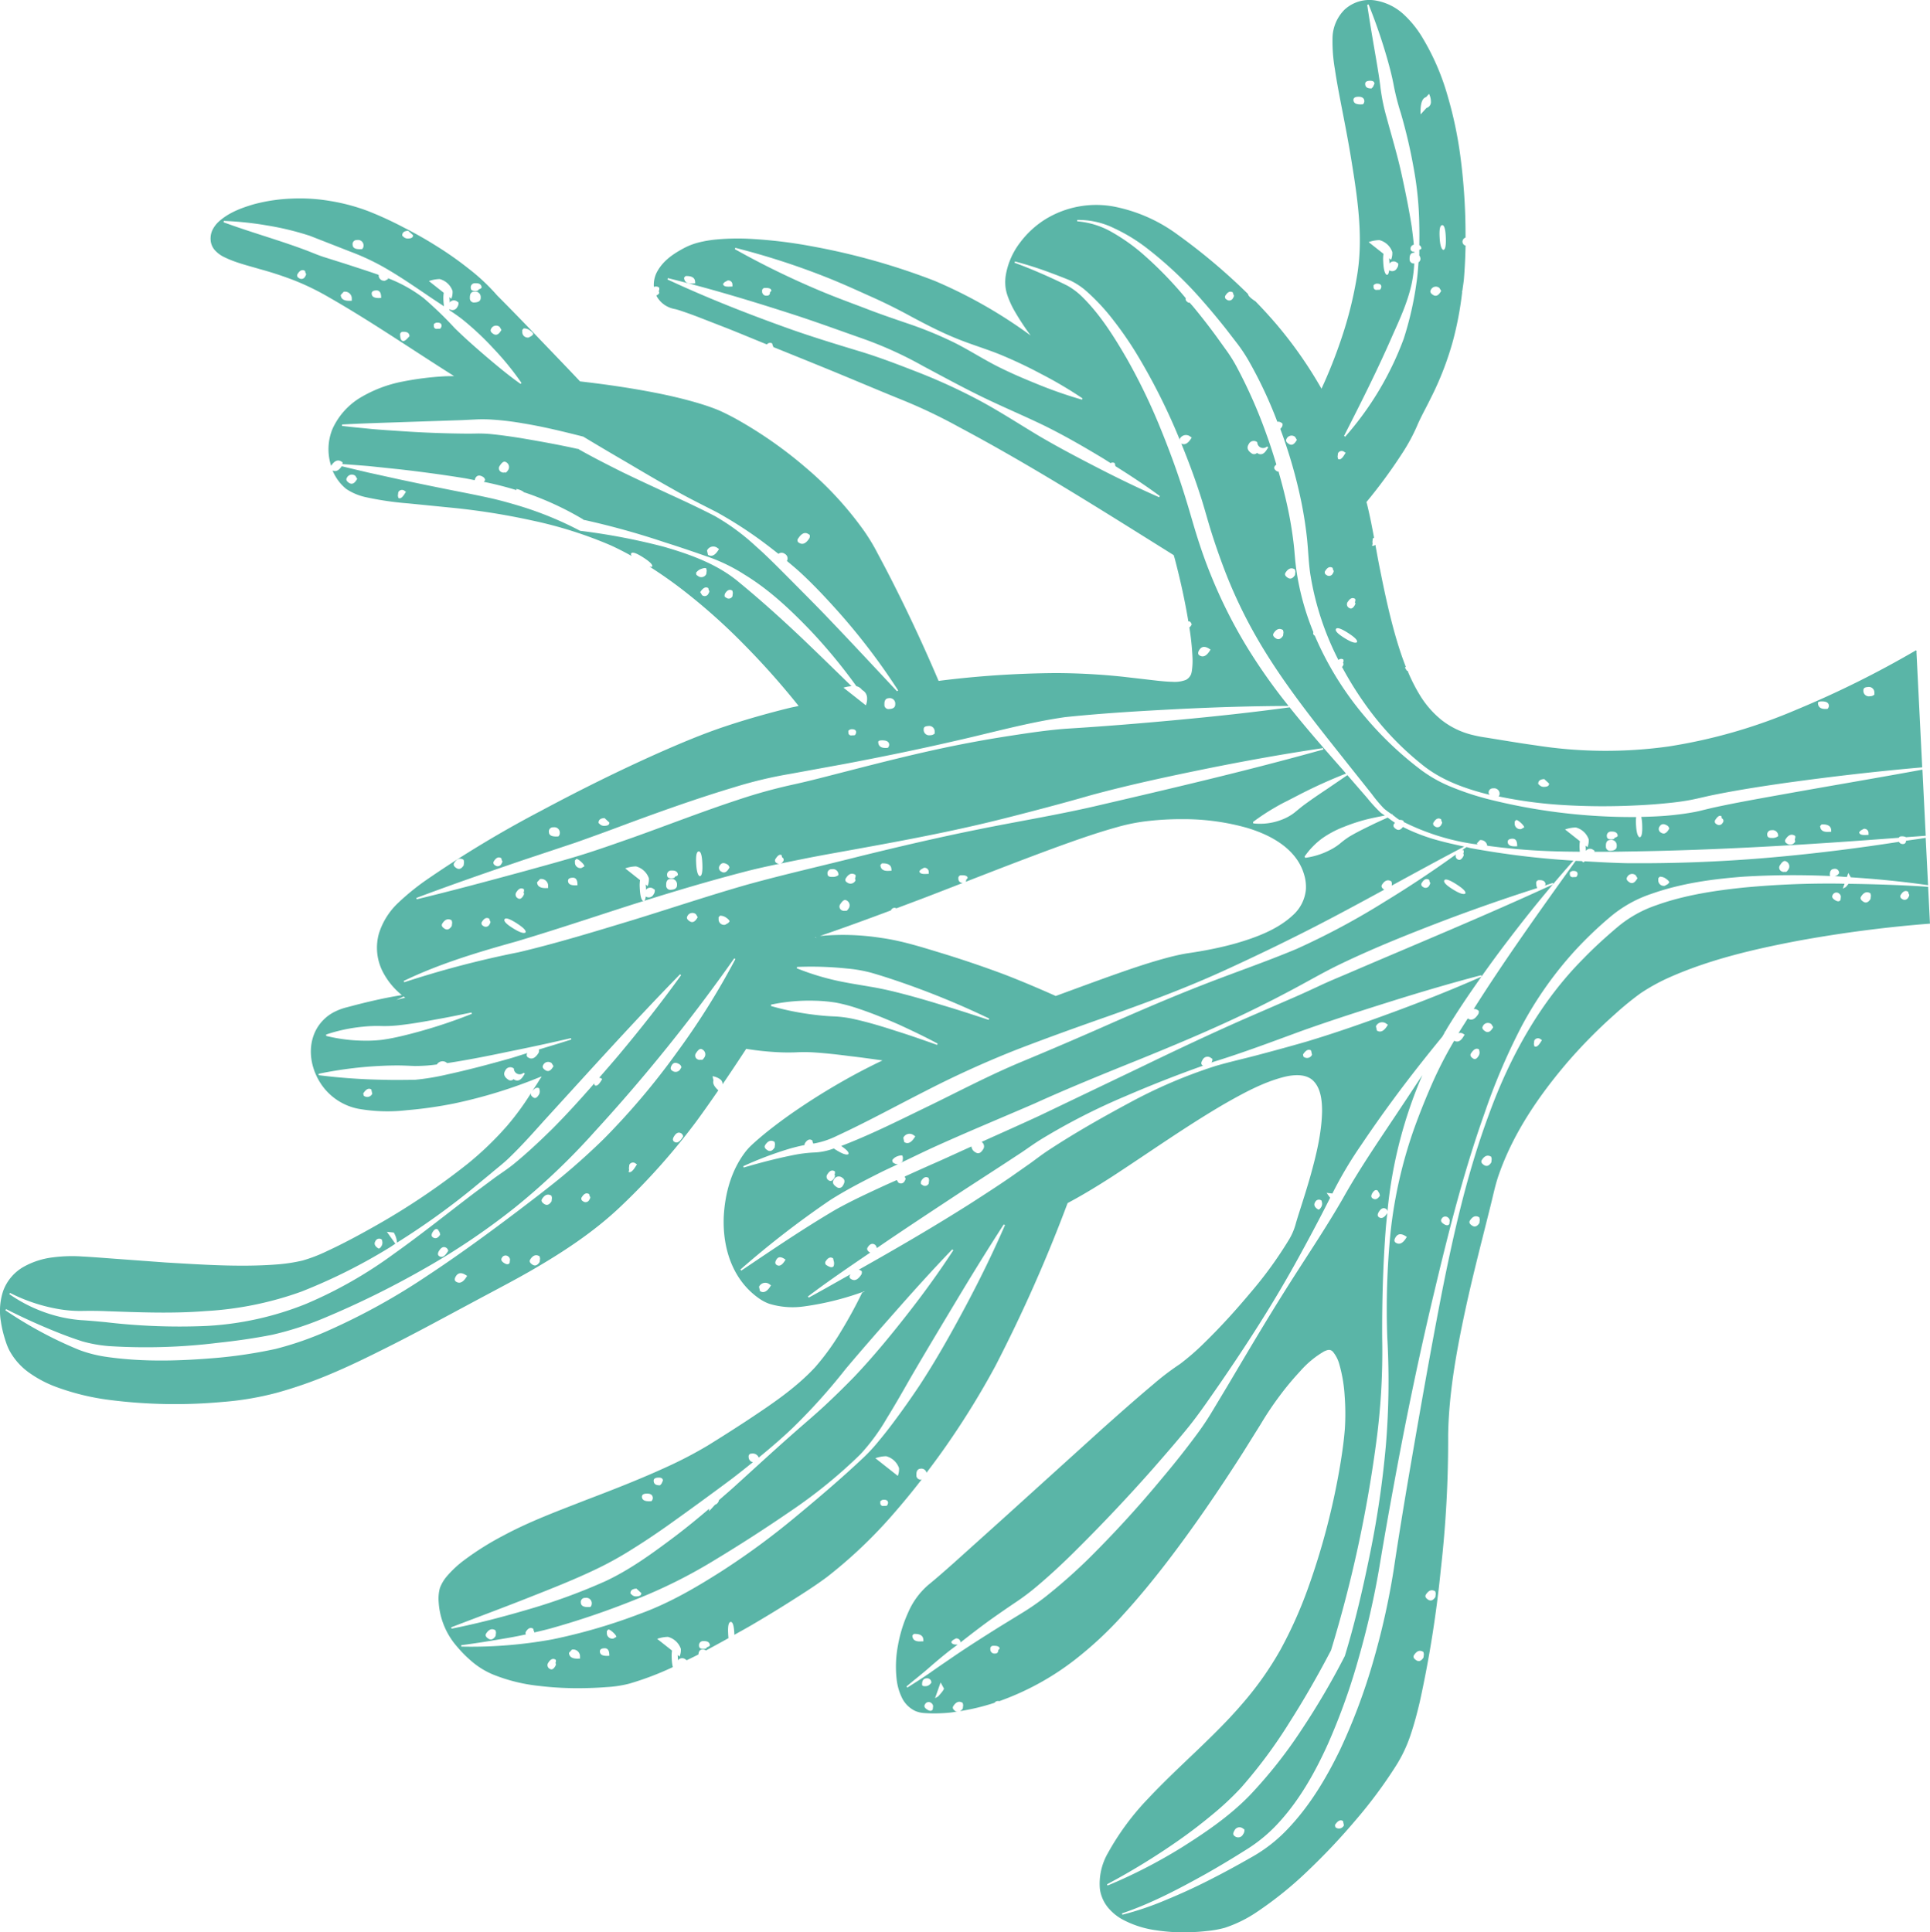 <svg xmlns="http://www.w3.org/2000/svg" width="507" height="507.696" viewBox="0 0 507 507.696"><path id="Path_487" data-name="Path 487" d="M485.812 570.5c-.024.12-.061.233-.088.35-.04.064-.072.134-.115.2zm-297.23 196.52c.051.016.1.029.152.043l.136.075zm315.71-197.468l.037-.182c.053-.094.1-.193.158-.289zM189.9 678.365a.719.719 0 00-.85-.778 1.077 1.077 0 00-1.168 1.27.718.718 0 00.847.778l.422.388c.54-.021.791-.577.748-1.657m-8.552-17.555c-.035-.813-.6-1.195-1.679-1.152-.273.013-.4.283-.372.831a1.644 1.644 0 00.457 1.2l.422.39a1.08 1.08 0 001.171-1.27m-1.069 3.708l-4.136-1.457.441.794c1.125 1.034 1.829 1.553 2.1 1.542zm-5.782-4.12c-.46-.294-.9-.1-1.342.588s-.436 1.174.027 1.468l.9.1a1.181 1.181 0 00.783-.468 1.077 1.077 0 00-.372-1.684m16.6-.4l.406-.019c1.08-.045 1.593-.879 1.526-2.5l-.425-.388c-1.085.043-1.6.738-1.542 2.1zm113.955 104.406a1.658 1.658 0 001.248.315l.561-.123a1.076 1.076 0 00-.369-1.684c-.687-.438-1.323-.2-1.906.711-.15.23.005.487.465.781m-4.43-83.3c-6.688-4.331-13.454-8.493-20.258-12.575s-13.591-8.169-20.437-12.142c-3.443-1.957-6.878-3.922-10.238-6a53.208 53.208 0 01-9.479-6.961 131.139 131.139 0 01-14.959-18.386q-6.725-9.788-12.834-19.91a133.234 133.234 0 01-10.439-20.977 212.667 212.667 0 01-7.571-22.308c-.361-1.355-.679-2.724-1-4.09a.36.36 0 00.412-.115l.564-.126c.438-.684.2-1.321-.714-1.9a.7.7 0 00-.767-.043 107.084 107.084 0 01-1.013-5.237c-.674-3.9-1.313-7.808-1.82-11.743l-.366.013a118.991 118.991 0 001.89 23.891 147.846 147.846 0 006.737 23.067c2.753 7.624 6.868 14.655 11.153 21.383a196.556 196.556 0 0014.168 19.306c5.082 6.148 10.233 12.2 15.719 18.017a44.677 44.677 0 004.451 4.085c1.537 1.291 3.12 2.515 4.718 3.718q4.8 3.589 9.784 6.913c6.675 4.368 13.623 8.271 20.643 12.019s14.168 7.255 21.485 10.426zm-60.9-30.9a9 9 0 00-.524-2.826l-4.646 5.889a4.6 4.6 0 002.053.321 4.875 4.875 0 003.117-3.384m-11.439-.746a1.191 1.191 0 00-.441-.8l-.406.019a.714.714 0 00-.781.845l.035.813a1.177 1.177 0 00.829.374c.54-.024.8-.441.765-1.254m-34.086-72.238l-.425-.388-.406.016a1.439 1.439 0 00-1.559 1.692l.441.8q.409-.02 1.187-.864c.521-.569.773-.986.762-1.254m-5.285-9.546l-.847-.778c-1.083.043-1.6.88-1.526 2.5l.016.406.406-.019a1.8 1.8 0 001.951-2.114m.353 8.53c-.035-.813-.318-1.208-.863-1.184-.815.032-1.192.722-1.136 2.082l.016.4.406-.016c1.088-.045 1.609-.473 1.577-1.286m-3.021-12.789c.441-.684.2-1.323-.711-1.9a1.083 1.083 0 00-1.689.369c-.294.46-.094.9.591 1.342.457.291.759.326.906.1a1.171 1.171 0 00.9.1m6.258-15.793l.906.1.561-.123c.583-.911.3-1.738-.837-2.467-.46-.294-.9-.1-1.342.588s-.2 1.321.711 1.906m10 23.557a1.078 1.078 0 00-1.27-1.168c-.813.035-1.192.724-1.136 2.082l.016.406a1.214 1.214 0 00.831.372 1.437 1.437 0 001.559-1.692m.4 13.521c.035.813.318 1.208.866 1.184l1.168-1.27c-.045-1.085-.473-1.607-1.286-1.572l-.39.422a1.64 1.64 0 00-.358 1.235m-8.485-48.658c1.366 6.916 3.16 13.727 5.154 20.49a155.546 155.546 0 007.327 19.945c3.093 6.584 7.325 12.332 11.551 17.983 2.39 3.165 4.9 6.229 7.464 9.241-.222 0-.4-.019-.639-.011l1.695 1.558a1.556 1.556 0 001.214 1.032c1.283 1.468 2.545 2.954 3.857 4.389 4.734 5.218 9.5 10.383 14.136 15.67 2.323 2.628 4.6 5.341 7.017 7.929s4.887 5.1 7.418 7.565c5.114 4.857 10.554 9.335 16.087 13.679s11.23 8.487 17.143 12.342l.227-.289c-5.087-4.879-10.292-9.6-15.55-14.235s-10.516-9.265-15.874-13.77a157.249 157.249 0 01-15.59-14.024c-2.684-2.828-5.223-5.788-7.691-8.808a1.661 1.661 0 001.043-1.866.716.716 0 00-.847-.778 1.356 1.356 0 00-1.4 1.12c-1.542-1.925-3.09-3.844-4.577-5.814q-6.283-8.432-12.35-16.961c-2-2.852-3.946-5.742-5.774-8.68a90.384 90.384 0 01-5.036-8.958c-3.021-6.178-5.555-12.7-8.124-19.2s-5-13.085-7.533-19.651zm33.5 52.5a1.184 1.184 0 00.829.372c.815-.035 1.2-.6 1.155-1.676q-.052-1.219-.863-1.184c-.815.032-1.195.722-1.139 2.082zm4.168 2.267l.425.39.829.372q.814-.032.765-1.251t-.863-1.187c-.815.035-1.2.591-1.155 1.676m-40.94 11.415a1.078 1.078 0 00-1.27-1.168c-.548.024-.8.441-.765 1.254.024.54.168.807.441.794a1.169 1.169 0 00.441.8c.813-.035 1.2-.6 1.152-1.676m93.148 17.515l.342.219.219-.342a1.8 1.8 0 00-.615-2.81l-1.125.249c-.583.909-.192 1.807 1.179 2.684m5.392 16.676a2.269 2.269 0 001.465-.027l.564-.123c.438-.684.2-1.323-.714-1.906a.721.721 0 00-1.125.249c-.585.914-.652 1.513-.19 1.807m-1.2-24.273c5.515 8.183 11.083 16.382 16.029 24.794 2.35 4.208 4.414 8.691 6.469 13.144.438.97.866 1.949 1.3 2.919l-.631.374a1.079 1.079 0 00.372 1.687c.454.289.756.326.9.1l.294-.064c1.27 2.815 2.55 5.627 3.785 8.463 1.345 3.021 2.74 6.031 4.1 9.049a1.956 1.956 0 00-1.559 1.1c-.438.684-.2 1.318.714 1.9a1.392 1.392 0 002.05-.334c2.294 5.09 4.55 10.182 6.908 15.264L342 717.258c4.3 8.894 8.525 17.817 12.511 26.855l5.911 13.6c.989 2.256 2.048 4.539 3.082 6.75s1.965 4.488 2.927 6.745c7.766 18.066 15.277 36.318 23.562 54.274l.342-.131c-.227-.735-.487-1.457-.716-2.189l.294.27c.813-.032 1.2-.6 1.152-1.674a.718.718 0 00-.847-.781 2.7 2.7 0 00-1.224.275q-3.861-12.078-8.332-23.928c-3.518-9.236-7.17-18.427-11.449-27.377-2.13-4.491-4.665-8.8-6.953-13.125a317.367 317.367 0 01-6.667-13.206c-4.234-8.915-8.041-18.023-11.754-27.173-3.686-9.148-7.41-18.336-11.484-27.31-3.911-9.03-7.678-18.175-11.786-27.165-1.243-2.671-2.537-5.323-3.807-7.985.139.182.192.382.438.543l.906.1.561-.123c.144-.227.1-.663-.136-1.3a2.708 2.708 0 00-1.043-1.39l-.561.123-.219.342a1.634 1.634 0 00-.265 1.037c-.759-1.583-1.473-3.181-2.264-4.753-2.237-4.43-4.491-8.843-7.207-13.109a245.007 245.007 0 00-18.207-23.524zm22.361 26.7c.912.583 1.591.535 2.029-.15a1.437 1.437 0 00-.492-2.246c-.687-.438-1.323-.2-1.906.711a1.076 1.076 0 00.369 1.684m1.919-2.331c.454.291.756.326.906.1a1.17 1.17 0 00.9.1c.438-.684.2-1.32-.714-1.9a1.08 1.08 0 00-1.687.369c-.294.46-.1.9.591 1.342m10.679 21.117l.342.219.219-.342a1.793 1.793 0 00-.617-2.807l-1.123.246c-.585.909-.192 1.807 1.179 2.684m64.1 144.68c.454.291 1.267-.47 2.441-2.3s1.526-2.887 1.072-3.179-1.2.364-2.224 1.957c-1.174 1.831-1.607 3-1.289 3.521m2.149-9.442c.454.291.756.326.906.1l.561-.123c.438-.684.2-1.321-.714-1.9a.721.721 0 00-1.125.246 1.077 1.077 0 00.372 1.684m-77.567-133.428a1.172 1.172 0 00-.9-.1l-.217.342a1.081 1.081 0 00.369 1.687l.9.1.559-.123c.438-.684.2-1.323-.708-1.906m-20.681-38.046c-.684-.438-1.171-.433-1.468.027-.438.687-.091 1.393 1.056 2.125l.342.219.222-.342c.585-.917.535-1.591-.152-2.029m29.4-.5l.906.1.561-.123c.583-.909.3-1.738-.837-2.465-.46-.3-.906-.1-1.345.588s-.2 1.318.714 1.9m26.953 42.68l.334.15c1.8-3.342 3.424-6.766 5.015-10.22 1.526-3.483 2.978-7 4.192-10.669a42.143 42.143 0 001.542-5.742 40.1 40.1 0 00.519-5.7 48.39 48.39 0 00-1.027-11.444l-.366-.011a72.3 72.3 0 00-2.267 11.182 59.843 59.843 0 00-.47 5.59 30.061 30.061 0 01-.762 5.344c-.813 3.612-1.9 7.218-3.072 10.792-1.117 3.6-2.379 7.159-3.638 10.725m-1.171-61.73c.291-.455-.021-.978-.933-1.561a1.08 1.08 0 00-1.687.369 1.159 1.159 0 00-.1.906c-.147.23.005.484.465.781a1.444 1.444 0 002.251-.495m-4.1-7.932c-.684-.438-1.176-.428-1.468.027a1.437 1.437 0 00.495 2.248l.342.219a1.172 1.172 0 00.781-.465c.585-.912.537-1.591-.15-2.029m2.965 1.065a195.863 195.863 0 0024.856 15.609l.187-.315a451.191 451.191 0 01-45.357-36.494 178.489 178.489 0 01-20.062-21.041 183.406 183.406 0 01-16.275-24.159 237.747 237.747 0 01-12.8-26.026A82.7 82.7 0 01271.637 489c-.922-4.657-1.612-9.447-2.117-14.232a154.252 154.252 0 01-.869-28.788 36.607 36.607 0 011.232-6.9 98.807 98.807 0 012.467-6.793c1.8-4.488 3.807-8.923 6.017-13.259l-.313-.193a108.8 108.8 0 00-7.4 12.7 105.27 105.27 0 00-3.034 6.744 34.21 34.21 0 00-1.836 7.354c-1.4 9.878-1.024 19.75-.155 29.547a125.249 125.249 0 002.275 14.646 85.783 85.783 0 004.943 14.088 170.956 170.956 0 0014.264 25.735c5.389 8.177 11.158 16.058 17.05 23.848 2.965 3.884 5.911 7.776 9.027 11.572q4.7 5.662 9.856 10.936a189.68 189.68 0 0022.431 19m-21.674-.486c-.687-.438-1.176-.428-1.468.027q-.662 1.027 1.056 2.122l.342.219a1.172 1.172 0 00.781-.465c.441-.684.2-1.32-.711-1.9m-7.56-11.786l-.906-.1a1.171 1.171 0 01-.9-.1c-.3.46.128 1.048 1.275 1.78l.684.438.219-.342a1.075 1.075 0 00-.369-1.684m-8.929-22.9c-.46-.294-.9-.1-1.342.588s-.2 1.321.711 1.906l.906.1.561-.126c.583-.909.3-1.735-.837-2.465m.535 10.479a.72.72 0 00-1.125.246 1.079 1.079 0 00.372 1.687c.454.289.757.326.9.094l.564-.123c.438-.684.2-1.321-.714-1.9m-16.023-21.057c-.462-.294-.906-.1-1.345.588s-.433 1.171.027 1.465l.906.1a1.172 1.172 0 00.781-.465 1.078 1.078 0 00-.369-1.684m-.428 7.45c-.46-.294-.9-.1-1.345.591s-.2 1.318.714 1.9l.906.1.561-.123c.583-.911.3-1.737-.837-2.467m-4.357-19.5c-.684-.438-1.176-.428-1.468.027q-.878 1.371 1.179 2.684l.345.219.219-.342c.73-1.139.636-2.008-.275-2.588m6.7-4.411c-.687-.438-1.176-.428-1.468.027q-.662 1.026 1.056 2.123l.342.219a1.173 1.173 0 00.781-.465c.441-.684.2-1.321-.711-1.9m4.937-1.671c-.684-.438-1.176-.428-1.468.027-.438.684-.2 1.318.714 1.9l.561-.123.783-.465c.291-.454.1-.9-.591-1.342m-16.36-111.265a39.092 39.092 0 00-5.657 12.056 36.424 36.424 0 00-1.179 6.686c-.126 2.211-.337 4.325-.535 6.52a164.436 164.436 0 00-1 26.532 81.469 81.469 0 005.793 26.152 114.109 114.109 0 0013.166 23.11c5.114 7.2 10.623 14.061 15.943 21.057l3.932 5.282c1.272 1.748 2.467 3.641 3.914 5.376 2.836 3.446 5.87 6.656 8.958 9.811 3.865 3.855 7.907 7.5 12 11.089l-.46.1c-.294.46.016.976.933 1.561l.684.438.222-.342a1.231 1.231 0 00.118-.471c2.042 1.77 4.071 3.553 6.14 5.288 6.75 5.643 13.663 11.086 20.814 16.24l.235-.281c-12.6-12.3-25.663-24.021-38.58-35.829-3.259-2.914-6.528-5.836-9.535-8.953-1.5-1.526-2.8-3.259-4.253-4.951l-4.189-5.092a194.583 194.583 0 01-13.973-19.563l.206.021a5.808 5.808 0 002.47-.834l.193-1.81-3.125 2.232c-.31-.5-.668-.97-.97-1.473a146.486 146.486 0 01-11.631-23.262 88.757 88.757 0 01-5.1-25.163c-.687-8.613-.331-17.3-.021-26.085.088-2.181.1-4.454.053-6.63a34.046 34.046 0 01.585-6.346 44.737 44.737 0 014.157-12.267zm12.495 97.69a1.664 1.664 0 001.248.313l.561-.123a1.078 1.078 0 00-.369-1.684c-.687-.438-1.323-.2-1.909.714-.147.23.005.484.468.781m44.747 37.316l.684.438.219-.342a1.52 1.52 0 011.112-2.547 1.44 1.44 0 00-.492-2.246q-1.375-.878-2.47.834a1.069 1.069 0 00.211 1.374l-.1.022c-.585.917-.31 1.735.837 2.467m2.919 5.245c-.46-.294-.9-.094-1.342.591s-.2 1.318.711 1.9l.345.219.781-.465a1.442 1.442 0 00-.495-2.248m-3.865-33.7a63.839 63.839 0 001.425 8.576c1.206 5.544 2.665 10.979 4.181 16.4.452 1.543.96 3.066 1.425 4.6-.019-.011-.029-.024-.048-.038a.72.72 0 00-1.125.246q-.882 1.375 1.179 2.686a1.187 1.187 0 00.906.1l.008-.016c.88 2.847 1.722 5.707 2.644 8.541l.35-.1q-1.9-8.2-3.558-16.459c-1.125-5.333-2.181-10.685-3-16.034l.059-.088a1.749 1.749 0 00-.414-2.633 41.04 41.04 0 01-.4-5.844c.04-1.246.128-2.8.142-4.173a89.304 89.304 0 00-.094-4.237 104.859 104.859 0 00-2.1-16.82l-.366.016a157.433 157.433 0 00-1.2 16.844c-.091 2.833-.045 5.5-.011 8.431m10.281-13.529a35.363 35.363 0 00.222 4.865c.227 1.729.569 3.357.938 4.972a132.491 132.491 0 005.894 18.664l.35-.1c-.647-3.181-1.313-6.349-1.861-9.533-.6-3.168-1.141-6.352-1.489-9.511a32.919 32.919 0 01-.206-4.665 35.4 35.4 0 00-.184-4.841 43.218 43.218 0 00-2.05-9.634l-.366.016a42.881 42.881 0 00-1.248 9.771m10.707 8.642q.3 1.2.577 2.334c.11-.134.214-.267.321-.4-.329-.636-.591-1.291-.9-1.933m4.646 2.091a257.675 257.675 0 017.883 30.063c2.411 10.18 5.475 20.124 8.487 30.068 3.058 9.926 6.36 19.769 9.207 29.7 2.753 9.9 5.036 20.084 7.595 30.146 2.481 10.091 4.847 20.21 6.9 30.395 2.08 10.18 3.745 20.453 6.071 30.622 4.694 20.183 9.412 40.422 15.021 60.463l.358-.075c-1.524-10.3-3.366-20.533-5.427-30.721-2.077-10.188-4.25-20.357-6.99-30.416-1.436-4.983-2.788-9.979-4.1-15.008s-2.612-10.054-3.767-15.117c-2.331-10.123-4.248-20.335-6.1-30.563-.941-5.111-1.812-10.238-2.852-15.333q-.537-2.679-1.1-5.371a1.236 1.236 0 00.516.642.72.72 0 001.125-.246l.561-.126c.294-.455-.021-.978-.93-1.561a.72.72 0 00-1.125.246 1.238 1.238 0 00-.2.791c-.668-3.232-1.374-6.464-2.227-9.669-2.636-10.113-5.651-20.071-8.8-29.97-3.184-9.885-6.48-19.734-9.428-29.63-2.783-9.971-5.8-20.079-10.343-29.48zm13.056 31.839c.454.291 1.267-.471 2.441-2.3s1.526-2.887 1.069-3.178-1.2.364-2.221 1.959c-1.173 1.828-1.607 3-1.288 3.518m2.9-11.372a.72.72 0 00-1.125.246 1.079 1.079 0 00.372 1.687c.454.291.757.326.9.1l.564-.126c.438-.684.2-1.321-.714-1.9m-1.166-7.985l.906.1.561-.123c.583-.912.3-1.738-.834-2.467-.462-.294-.906-.1-1.345.591s-.2 1.318.711 1.9m10.682 56.317a1.081 1.081 0 00-1.171 1.27c.045 1.077.476 1.607 1.289 1.575a1.445 1.445 0 001.561-1.692c-.035-.813-.6-1.2-1.679-1.152m-4.173-5.98c.013.321.457.519 1.235.617a1.394 1.394 0 00.545 2.042 1.661 1.661 0 001.248.315l.219-.342a1.369 1.369 0 00-.257-1.954h.3c.414-.016.751-.051 1.088-.083l-.406.511a4.6 4.6 0 002.053.323 4.9 4.9 0 003.12-3.384 9.093 9.093 0 00-.527-2.828l-3.077 3.9a9.042 9.042 0 00-1.911-.083c-2.173.091-3.382.406-3.628.965m1.339-31.608c.457.291.759.326.906.1a1.176 1.176 0 00.906.1c.438-.684.2-1.323-.714-1.906a1.082 1.082 0 00-1.687.371c-.294.46-.1.9.588 1.342m3.967 11.8c-.813.032-1.192.722-1.136 2.08l.016.406.406-.016c1.088-.045 1.612-.473 1.577-1.286s-.318-1.208-.863-1.184m-1.863-5.619l.016.4.406-.016a1.8 1.8 0 001.952-2.114l-.847-.781c-1.08.045-1.593.882-1.526 2.508M392 594.717a1.19 1.19 0 00.441.8c.813-.035 1.2-.6 1.152-1.676a1.078 1.078 0 00-1.27-1.168c-.548.024-.8.441-.762 1.254.021.537.166.8.438.794m2.991 11.834a1.079 1.079 0 00-1.687.372q-.662 1.026.711 1.9l.345.219a1.172 1.172 0 00.781-.465c.583-.909.535-1.591-.15-2.029m-2.884-5.3c.024.54 1.115.77 3.288.679s3.245-.409 3.221-.949-.986-.773-2.882-.692c-2.173.088-3.382.406-3.628.962m2.149-31.1l.441.8q.409-.02 1.187-.863c.524-.569.772-.987.762-1.254l-.422-.39-.406.019a1.439 1.439 0 00-1.561 1.692m-2.628 69.512a.719.719 0 00-1.125.246 1.434 1.434 0 00.495 2.246l.561-.123a1.176 1.176 0 00.906.1c.583-.909.3-1.738-.837-2.465m2.328-3.694a1.08 1.08 0 00-1.272-1.166c-.54.021-.8.438-.762 1.251a2.376 2.376 0 00.473 1.609 1.442 1.442 0 001.561-1.695m-.091 23.353l-.425-.39c-.545.024-.791.575-.746 1.66l.035.813.406-.019a1.08 1.08 0 001.171-1.27zm.086-7.736c1.08-.045 1.593-.879 1.526-2.5l-.422-.39c-1.088.045-1.6.74-1.545 2.1l.035.813zm-14.609-43.7l.441.794.425.391c.265-.011.6-.3.981-.856a2.693 2.693 0 00.543-1.649l-.422-.39-.406.019a1.437 1.437 0 00-1.561 1.692m3.8 30.691a1.143 1.143 0 00-.1.9c-.147.23.005.486.465.781a1.443 1.443 0 002.251-.492c.291-.457-.021-.981-.933-1.564a1.079 1.079 0 00-1.687.372m-1.521-40.574c-.46-.294-.9-.1-1.345.588s-.2 1.318.714 1.9l.342.219.783-.465a1.439 1.439 0 00-.495-2.246m-5.675 33.779h.088l-.1-.294c-.005.152-.024.342-.029.5zm31.154 96.18a76.792 76.792 0 00-.449-8.589 48.728 48.728 0 00-1.615-8.367c-1.534-5.555-3.488-11.067-5.485-16.55-2.871-7.817-5.894-15.6-8.923-23.38a.811.811 0 00.556.16l.425.388c.54-.021.789-.577.746-1.657a.718.718 0 00-.847-.778 1.063 1.063 0 00-1.149 1.195q-1.7-4.367-3.387-8.733c-1.12-2.908-2.208-5.836-3.307-8.758a1.226 1.226 0 00.139-.481 1.029 1.029 0 00-.676-.944c-2.315-6.183-4.585-12.385-6.726-18.646a64.6 64.6 0 01-.492 16.015c-.77 5.641-2.542 11.062-4.176 16.467a286.945 286.945 0 01-5.464 16.026c-1.754 4.534-3.652 9-5.63 13.433 1.623 4.424 3.256 8.846 4.857 13.289 1.965 5.536 3.93 11.083 5.416 16.855.366 1.449.692 2.914.938 4.416.222 1.494.436 2.874.7 4.315.516 2.844 1.139 5.67 1.919 8.437 1.583 5.467 3.681 11.027 7.4 14.986a10.324 10.324 0 006.729 3.414 11.147 11.147 0 003.852-.441 13.723 13.723 0 003.59-1.607c4.52-2.892 7.22-8.172 8.808-13.534a61.588 61.588 0 002.251-16.93M354.7 677.293a216.165 216.165 0 009.952-24.377c.708-2.093 1.387-4.2 2.01-6.352a35.632 35.632 0 001.182-6.579 90.363 90.363 0 00.422-13.176l-.358-.072a66.832 66.832 0 00-3.692 12.708c-.422 2.189-.722 4.2-1.1 6.325-.337 2.114-.786 4.229-1.288 6.333-1.027 4.208-2.229 8.4-3.513 12.561-1.232 4.186-2.593 8.335-3.959 12.489zm-19.684-164.448l-.561.123a1.434 1.434 0 00.495 2.245l1.123-.246c.441-.684.086-1.393-1.056-2.122m59.936 26.387l.9.1.564-.123c.583-.912.3-1.738-.837-2.467-.462-.294-.906-.1-1.345.588s-.2 1.321.714 1.906m1.163 7.985a.72.72 0 00-1.125.246 1.079 1.079 0 00.372 1.687c.454.291.757.326.906.094l.561-.123c.438-.684.2-1.321-.714-1.9m6.448 16.892a1.2 1.2 0 00.829.372 1.44 1.44 0 001.561-1.692 1.08 1.08 0 00-1.272-1.168c-.813.035-1.192.724-1.136 2.082zm3.141 10.966a1.628 1.628 0 00-.356 1.235c.032.813.315 1.208.863 1.184l1.171-1.27c-.045-1.085-.476-1.606-1.288-1.574zm20.127 75.556a1.177 1.177 0 00.829.374q1.223-.052 1.136-2.082c-.021-.545-.174-.807-.441-.8-1.085.045-1.6.74-1.542 2.1zm3.317 11.131a1.668 1.668 0 00.457 1.2l.409-.016a1.441 1.441 0 001.558-1.692c-.032-.813-.323-1.208-.863-1.187a1.438 1.438 0 00-1.561 1.692m-.011-19.814a1.178 1.178 0 00.829.374q.814-.036.765-1.254a1.18 1.18 0 00-.441-.8l-.406.019a.715.715 0 00-.781.845zm6.9 9.073c.043 1.08.473 1.609 1.286 1.575a1.441 1.441 0 001.561-1.692c-.035-.813-.6-1.195-1.679-1.152a1.078 1.078 0 00-1.168 1.27m29.633-41.186l.9.1.559-.123c.436-.684.2-1.321-.708-1.9a1.173 1.173 0 00-.9-.1l-.219.342a1.081 1.081 0 00.369 1.684m.663-6.328c.457.291.759.326.906.1l.561-.123c.441-.684.086-1.393-1.056-2.123l-.78.465a1.077 1.077 0 00.369 1.684m5.186-.548l.906.1.561-.123c.144-.225.1-.66-.136-1.294a2.738 2.738 0 00-1.043-1.39l-.564.123-.219.342a1.434 1.434 0 00.495 2.245m20.913-79.338l.687.438.219-.342a1.077 1.077 0 00-.369-1.684l-.906-.1-.561.123c-.3.46.016.976.93 1.561m3.721-12.588l.342.219.783-.465a1.439 1.439 0 00-.495-2.246c-.46-.294-.906-.1-1.345.588s-.2 1.318.714 1.9M440.7 653.066l.225.291a168.082 168.082 0 0021.364-16.336c3.331-3.007 6.611-6.087 9.653-9.4 1.037-1.12 2-2.3 2.986-3.473a1.375 1.375 0 001.885-.585 1.361 1.361 0 00-.013-1.652q1.873-2.358 3.66-4.78a111.111 111.111 0 007.268-11.388c2.056-4.012 4-7.982 6.247-11.856 2.171-3.895 4.445-7.736 6.715-11.57a831.82 831.82 0 016.782-11.463l.128-.214.067-.257c1.3-5.157 2.561-10.287 3.416-15.55a73.977 73.977 0 00.978-7.99 37.73 37.73 0 00.062-4.165l-.19-3.892-.527-15.732c-.19-5.255-.326-10.506-.623-15.783l-.366-.011c-.326 2.622-.551 5.245-.823 7.867-.235 2.638-.388 5.261-.567 7.891a281.391 281.391 0 00-.631 15.82 94.952 94.952 0 00.019 3.991 33.3 33.3 0 01-.166 3.716c-.254 2.529-.626 5.093-1.027 7.654-.863 5.052-1.767 10.158-2.9 15.173-2.171 3.839-4.136 7.72-6.092 11.631-1.957 4.026-3.82 8.094-5.707 12.147-1.855 4.055-3.761 8.135-5.79 12.054a58.214 58.214 0 01-7.843 10.671c-2.927 3.328-6.116 6.41-9.244 9.543-3.149 3.114-6.274 6.258-9.487 9.322-6.408 6.148-12.93 12.206-19.464 18.328m37.032-46.977l.342.219.222-.342a1.8 1.8 0 00-.617-2.81l-1.125.246q-.874 1.367 1.179 2.687m20.937-55.29a1.443 1.443 0 002.251-.492c.291-.457-.024-.981-.933-1.564a1.08 1.08 0 00-1.687.372 1.132 1.132 0 00-.1.9c-.15.23.005.487.465.781m-17.836 76.294a.72.72 0 00-1.125.246q-.882 1.375 1.179 2.687a1.2 1.2 0 00.906.1l.219-.345c.583-.909.192-1.807-1.179-2.684m40.62-72.934l.254.265a73.754 73.754 0 008.901-7.227 76.306 76.306 0 007.822-8.327c.853-1.1 1.631-2.251 2.419-3.4.067.013.171.016.246.024a1.4 1.4 0 00.545 2.048 1.655 1.655 0 001.248.313l.219-.342a1.372 1.372 0 00-.259-1.954h.3c.414-.019.751-.051 1.085-.086l-.4.513a4.587 4.587 0 002.05.321 4.886 4.886 0 003.12-3.384 9.141 9.141 0 00-.524-2.826l-3.08 3.9a9.164 9.164 0 00-1.909-.086 16.427 16.427 0 00-1.641.147c1.035-1.551 2.048-3.114 3.1-4.641 2.136-3.157 4.3-6.32 6.271-9.629a62.052 62.052 0 005.007-10.375l4.133-10.565a74.115 74.115 0 002.724-11.225 86 86 0 001.2-11.4l-.361-.067c-2.633 7.161-4.665 14.481-7.239 21.359-.593 1.617-1.446 3.513-1.994 5.317l-1.714 5.432c-.949 2.9-1.861 5.777-2.866 8.637a1.43 1.43 0 00-1.534 1.681l.438.8a1.011 1.011 0 00.233-.1 37.071 37.071 0 01-5.256 9.439 95.953 95.953 0 01-7.851 8.137c-2.644 2.679-5.119 5.512-7.581 8.378-2.446 2.882-4.873 5.785-7.089 8.926m11.238-30.742c.011.267.294.663.864 1.184l.422.39c.815-.032 1.2-.6 1.155-1.676a.719.719 0 00-.847-.778c-1.088.045-1.617.334-1.593.879m3.251 9.632a1.168 1.168 0 00.831.372c.54-.021.8-.438.762-1.251a1.174 1.174 0 00-.438-.8l-.409.019a.713.713 0 00-.778.845zm9.2-17.988c-.813.035-1.192.724-1.134 2.082l.016.406.406-.016c1.088-.046 1.609-.476 1.577-1.289s-.318-1.206-.866-1.184m-1.845-5.213l.406-.016a1.8 1.8 0 001.949-2.117l-.847-.778c-1.08.046-1.593.88-1.526 2.5zm6.357-12.267c.457.291.759.326.906.1l.564-.123c.438-.684.2-1.323-.714-1.9a.719.719 0 00-1.125.246 1.078 1.078 0 00.369 1.684m12.021 27.077c-.045-1.085-.473-1.609-1.288-1.574l-.39.422a1.639 1.639 0 00-.356 1.235c.035.813.318 1.208.864 1.187zm-2.43-13.436a1.077 1.077 0 00-1.27-1.168c-.815.032-1.192.722-1.136 2.08l.016.406a1.2 1.2 0 00.831.374 1.439 1.439 0 001.559-1.692M547.9 542.277a1.078 1.078 0 00-1.27-1.168c-.548.021-.8.438-.765 1.251.021.54.168.807.441.8a1.169 1.169 0 00.441.794c.813-.032 1.2-.6 1.152-1.673m-2.2-.267c-.032-.813-.6-1.195-1.676-1.152a1.079 1.079 0 00-1.171 1.27c.045 1.08.473 1.609 1.289 1.574a1.441 1.441 0 001.558-1.692m-9.776 4.432c-.463-.294-.906-.1-1.345.588s-.2 1.32.714 1.906l.342.219.781-.465a1.442 1.442 0 00-.492-2.248m.115 8.562l-.425-.388-.406.016a1.436 1.436 0 00-1.559 1.692l.441.8.422.39c.267-.013.6-.3.984-.855a2.724 2.724 0 00.543-1.652M451.3 735.214l.342.219.222-.342c.73-1.139.636-2-.275-2.588-.684-.438-1.176-.428-1.468.027q-.878 1.371 1.179 2.684m40.371-13.286l.315.182c2.791-3.783 5.365-7.7 7.851-11.663l.783-.174a1 1 0 00.016-1.091c.388-.631.8-1.246 1.187-1.879 3.061-5.063 6.017-10.188 8.64-15.494 2.582-5.33 4.879-10.805 7.456-16.125s5.419-10.506 8.207-15.743a101.328 101.328 0 007.37-16.3c1.957-5.563 3.983-11.1 5.83-16.708 3.652-11.225 7.084-22.527 9.915-34.052l-.345-.12c-5.015 10.76-9.321 21.773-13.275 32.915-1.946 5.582-3.684 11.236-5.4 16.9-1.649 5.574-3.767 11.019-5.913 16.523a151.758 151.758 0 01-7.442 16.047c-2.818 5.189-6.052 10.153-9.086 15.219-2.991 5.087-5.734 10.308-8.437 15.558s-5.285 10.567-7.67 16.007m58.116-124.409l-.425-.39c-1.085.045-1.6.74-1.542 2.1l.035.813.406-.016c1.08-.045 1.593-.879 1.526-2.5m-2.344 12.3a1.079 1.079 0 001.171-1.27l-.441-.8-.422-.388c-.548.021-.791.572-.746 1.657l.032.813zm-1.954 9.851l.422.39c.54-.021.791-.58.746-1.66a.718.718 0 00-.847-.778 1.078 1.078 0 00-1.168 1.27.716.716 0 00.847.778m.433 13.166c-1.609 3.817-3.034 7.7-4.5 11.575-1.513 3.852-2.844 7.774-4.184 11.7a101.72 101.72 0 01-4.7 11.5c-1.812 3.724-4.074 7.247-6.009 10.915-1.919 3.676-3.55 7.485-5.106 11.327a113.6 113.6 0 00-4.114 11.791l.332.152a107.728 107.728 0 006.362-10.754 120.708 120.708 0 005.3-11.244c1.524-3.863 2.705-7.878 4.315-11.7 1.583-3.831 3.494-7.514 5.456-11.187 2-3.66 3.863-7.384 5.531-11.182 1.708-3.783 3.424-7.563 4.94-11.42a194.462 194.462 0 007.653-23.722l-.342-.136a218.222 218.222 0 00-10.933 22.386m-1.174 106.555a.721.721 0 00-1.125.249 1.078 1.078 0 00.369 1.684c.457.291.759.326.906.1l.561-.123c.441-.684.2-1.323-.711-1.906M507.792 770.5l-.214.3a81.945 81.945 0 0025.7 15.363 85.557 85.557 0 0014.722 3.36c1.788.281 3.6.409 5.408.545a1.041 1.041 0 00.973.5 1.64 1.64 0 00.842-.321c.094.005.184.024.278.027.4.008.789-.005 1.184 0a1.15 1.15 0 00.3.543 1.046 1.046 0 00.92-.545c1.7.016 3.4.045 5.119-.008a88.423 88.423 0 0014.986-1.449 137.031 137.031 0 0014.623-3.411 63.551 63.551 0 016.969-1.8c2.566-.468 4.964-1.1 7.381-1.788a143.94 143.94 0 0014.165-4.871l-.1-.355c-4.943.722-9.843 1.577-14.711 2.414-2.425.4-4.881.823-7.226 1.085a52.391 52.391 0 00-7.525 1.553c-4.8 1.294-9.479 2.713-14.267 3.8-4.785 1.061-9.594 2.05-14.47 2.823-1.593.211-3.219.415-4.833.564a1.026 1.026 0 00-1.152-.856c-.476.021-.684.4-.719 1.01-.083 0-.166.016-.246.019 0-.054.037-.07.035-.126-.032-.813-.6-1.2-1.676-1.152a1.067 1.067 0 00-1.155 1.219 35.157 35.157 0 01-4.9-.591c-4.831-.976-9.354-3.029-13.8-5.026-8.974-3.895-17.729-8.3-26.612-12.829m38.4 9.423a1.191 1.191 0 00.831.371c.54-.021.8-.438.765-1.251a1.191 1.191 0 00-.441-.8l-.406.016a.717.717 0 00-.781.847zm3.895 1.823c.013.324.457.519 1.235.617a1.392 1.392 0 00.545 2.042 1.661 1.661 0 001.248.316l.219-.342a1.372 1.372 0 00-.257-1.954h.3c.414-.016.751-.048 1.085-.083l-.4.513a4.586 4.586 0 002.05.321 4.885 4.885 0 003.12-3.384 9.1 9.1 0 00-.524-2.828l-3.08 3.9a9.189 9.189 0 00-1.909-.083c-2.173.091-3.382.409-3.628.965m44.822-6.285a1.184 1.184 0 00.829.371c.815-.035 1.2-.6 1.155-1.676-.035-.813-.324-1.206-.864-1.184-.815.035-1.195.725-1.139 2.082zm4.168 2.267l.425.39.829.372q.814-.032.765-1.251t-.863-1.184c-.815.032-1.2.588-1.155 1.673m-1.425 15.1l-.847-.778q-.477-1.612-4.542-1.438l1.695 1.556a1.593 1.593 0 001.679 1.152 4.584 4.584 0 002.016-.492m-34.492 3.467c-.024-.548-.987-.775-2.882-.7-2.173.091-3.384.406-3.627.965.021.537 1.115.767 3.288.676s3.243-.409 3.221-.946m-17-2.981c-.46-.294-.906-.1-1.345.588s-.2 1.321.714 1.906l.342.219.781-.468a1.437 1.437 0 00-.492-2.245m-39.43-35.19l.783-.465a1.439 1.439 0 00-.495-2.246c-.46-.3-.906-.1-1.345.588s-.2 1.318.714 1.9zM503.2 768.9l-.906-.1-.561.123c-.294.46.016.976.933 1.561l.684.438.219-.342a1.076 1.076 0 00-.369-1.684m-30.812-3.291a.719.719 0 00-1.125.248 1.078 1.078 0 00.369 1.684c.457.291.759.326.906.1l.561-.123c.441-.687.2-1.323-.711-1.906m-8.137 5.905a1.081 1.081 0 00-1.687.369c-.294.46-.1.9.591 1.342.454.291.757.326.9.1a1.18 1.18 0 00.906.1c.438-.684.2-1.323-.714-1.9m-7.172-3.138c-.46-.294-1.2.363-2.221 1.959-1.174 1.828-1.609 3-1.291 3.521q.682.437 2.441-2.3t1.072-3.179M436.069 897.5a1.162 1.162 0 00.829.372c.815-.032 1.192-.73 1.136-2.082-.021-.545-.171-.8-.438-.794-1.088.045-1.6.74-1.545 2.1zm3.32 11.131a1.646 1.646 0 00.457 1.2l.406-.019a1.44 1.44 0 001.558-1.692c-.032-.813-.323-1.206-.863-1.184a1.435 1.435 0 00-1.558 1.692m-21.768-85.538c-.045-1.085-.476-1.607-1.288-1.575l-.39.425a1.624 1.624 0 00-.356 1.235c.032.813.318 1.206.863 1.184zm88-77.628q-1.371-.878-2.467.834a1.069 1.069 0 00.211 1.374l-.1.024c-.588.914-.31 1.732.837 2.465l.684.438.219-.342a1.518 1.518 0 011.112-2.547 1.439 1.439 0 00-.495-2.246m-33.763 9.666c-.46-.294-.9-.1-1.345.591s-.2 1.318.714 1.9l.906.1.561-.123c.583-.912.3-1.738-.837-2.467M455.942 752c-.46-.294-.906-.094-1.345.591s-.2 1.318.714 1.9l.9.1.564-.123c.583-.909.3-1.738-.837-2.467m-49.588 42.082a.718.718 0 00-1.123.246 1.076 1.076 0 00.369 1.684c.454.291.759.326.906.1l.561-.123c.438-.684.2-1.32-.714-1.9m.529 21.613l-.422-.39-.406.019a1.438 1.438 0 00-1.561 1.692l.441.794q.409-.016 1.187-.863c.524-.567.775-.984.762-1.251m-3.05 25.008a1.079 1.079 0 00-1.273-1.168c-.545.021-.8.438-.762 1.251.021.54.166.807.441.8a1.175 1.175 0 00.438.8c.815-.035 1.2-.6 1.155-1.676m-.912 40.962c-.54.024-.8.441-.762 1.254a2.367 2.367 0 00.473 1.607 1.44 1.44 0 001.561-1.692 1.08 1.08 0 00-1.272-1.168m1.334-25.973l.342.219a1.174 1.174 0 00.78-.468c.583-.909.537-1.588-.15-2.026a1.08 1.08 0 00-1.687.369q-.662 1.031.714 1.906m1.564 12.6a1.08 1.08 0 00.369 1.687.722.722 0 001.125-.248l.564-.123c.291-.455-.021-.978-.933-1.561a.72.72 0 00-1.125.246m-.1 27.652l-.422-.39c-1.088.045-1.6.741-1.542 2.1l.032.813.406-.016c1.083-.045 1.6-.879 1.526-2.5m-1.171 11.035l-.441-.794-.425-.39c-.545.021-.789.572-.746 1.657l.035.813.406-.016a1.081 1.081 0 001.171-1.27M401.8 888.9a1.18 1.18 0 00.906.1c.583-.911.3-1.738-.837-2.467a.719.719 0 00-1.125.249 1.434 1.434 0 00.495 2.246zm-3.01-48.34c.043 1.077.473 1.607 1.286 1.572a1.44 1.44 0 001.561-1.692c-.035-.813-.6-1.2-1.679-1.15a1.077 1.077 0 00-1.168 1.27m3.165-25.877c-.032-.813-.315-1.208-.863-1.184-.813.032-1.192.722-1.136 2.08l.016.406.409-.016q1.628-.068 1.575-1.286m-56.763-52.6l1.125-.246c.438-.684.083-1.393-1.056-2.123l-.564.123a1.434 1.434 0 00.495 2.246m7.541 19.723l.345.217.219-.342a1.794 1.794 0 00-.618-2.807l-1.125.246c-.583.909-.192 1.81 1.179 2.687m-44.571-1.89l.561-.123.783-.465c.291-.457.1-.906-.591-1.345s-1.176-.428-1.468.029c-.438.684-.2 1.318.714 1.9M140.411 744a1.66 1.66 0 001.248.315l.219-.342a1.438 1.438 0 00-.492-2.246c-.687-.438-1.176-.428-1.468.027a1.434 1.434 0 00.492 2.246m156.581 42.774l.342.219.219-.342q1.095-1.712-.275-2.59-1.027-.658-1.468.029-.878 1.371 1.182 2.684m3.753 11.393l.906.1a1.173 1.173 0 00.781-.465 1.076 1.076 0 00-.369-1.684c-.46-.3-.906-.1-1.345.588s-.433 1.171.027 1.465m44.041 7.595a1.655 1.655 0 001.248.315l.561-.123q.658-1.026-1.056-2.122c-.46-.294-.906-.1-1.345.588-.294.46-.1.9.591 1.342m7.3 3.7l.345.219.781-.465a1.442 1.442 0 00-.492-2.248c-.462-.294-.906-.1-1.345.591s-.2 1.318.711 1.9m37.5 45.292l.441.794.425.39c.267-.011.6-.3.984-.855a2.727 2.727 0 00.543-1.649l-.425-.391-.406.016a1.44 1.44 0 00-1.561 1.695m1.644-7.391l.342.219.783-.465a1.439 1.439 0 00-.495-2.245c-.46-.3-.9-.1-1.345.588s-.2 1.318.714 1.9m.666-15.882a1.179 1.179 0 00.831.374c.54-.024.8-.441.762-1.254a1.169 1.169 0 00-.441-.794l-.406.016a.716.716 0 00-.78.848zm3.173 53.593a1.08 1.08 0 00-1.687.369 1.161 1.161 0 00-.1.906c-.147.23.005.484.465.78a1.445 1.445 0 002.251-.495c.291-.454-.021-.978-.933-1.561m-252.325-114.6l1.123-.246c.441-.684.086-1.393-1.056-2.122l-.561.123a1.434 1.434 0 00.495 2.246m44.081 20.898l.906.1.561-.126c.583-.909.3-1.735-.837-2.465-.46-.294-.9-.1-1.342.588s-.206 1.32.711 1.906m15.921 3.127l.9.094.564-.123c.583-.909.3-1.735-.837-2.465-.463-.294-.906-.1-1.345.588s-.2 1.321.714 1.906M301 806.062l.906.094.561-.123c.583-.909.3-1.735-.837-2.465-.46-.294-.9-.1-1.342.588s-.206 1.321.711 1.906m15.916 3.125l.906.1.564-.123c.583-.909.3-1.735-.837-2.465-.462-.294-.906-.1-1.345.588s-.2 1.318.711 1.9m31.443 12.866l.687.438.219-.342a1.079 1.079 0 00-.372-1.687l-.9-.1-.564.126c-.294.46.016.976.933 1.561m37.765 86.762l.906.1.561-.123c.583-.909.3-1.738-.837-2.467-.46-.294-.9-.093-1.345.591s-.2 1.318.714 1.9m-.259-7.889l.906.094a1.174 1.174 0 00.781-.465 1.076 1.076 0 00-.369-1.684c-.462-.294-.906-.1-1.345.588s-.433 1.171.027 1.468m1.425 15.874a.72.72 0 00-1.125.249 1.077 1.077 0 00.372 1.684c.454.291.757.326.9.1l.564-.123c.438-.687.2-1.323-.714-1.906m-272.641-186.71a48.362 48.362 0 01.529-9.054 26.159 26.159 0 012.884-8.846 13.052 13.052 0 013.2-3.8 9.848 9.848 0 014.741-2.027 16.076 16.076 0 019.394 2.072 68.523 68.523 0 0114.462 10.685c8.669 8.148 16.109 17.218 24.912 24.73a85.418 85.418 0 0014.083 9.936 113.234 113.234 0 0015.807 7.111 187.4 187.4 0 0033.733 8.749c2.866.457 5.747.85 8.6 1.069a62.411 62.411 0 008.568-.059 38.479 38.479 0 008.311-1.4 8.705 8.705 0 003.256-1.66 1.423 1.423 0 00.519-.935.851.851 0 00-.005-.246 3.426 3.426 0 00-.08-.4l-.11-.313-.168-.4a25.054 25.054 0 00-5.21-6.306 75.545 75.545 0 00-6.627-5.51 83.589 83.589 0 00-7.2-4.814L240.758 744c-9.915-6.325-19.651-12.954-29-20.129-4.667-3.593-9.236-7.333-13.6-11.318a97.845 97.845 0 01-12.115-13.008 71.323 71.323 0 01-10.685-19.611 1.135 1.135 0 00-.428-1.251 57.423 57.423 0 01-2.195-9.076 1.981 1.981 0 00.7.741l.9.1.564-.123c.583-.909.3-1.735-.837-2.465-.462-.294-.906-.1-1.345.588-.115.182-.059.35-.08.524-.094-.663-.219-1.318-.289-1.983a42.675 42.675 0 01-.206-4.494c.008-.754.035-1.508.091-2.259a6.894 6.894 0 01.593-2.465 7.38 7.38 0 013.55-3.467 14.72 14.72 0 014.507-1.31 29.686 29.686 0 019.057.31 35.9 35.9 0 018.61 2.644 19.988 19.988 0 017.373 5.363c1.82 2.245 3.777 4.438 5.713 6.63l11.76 13.075 23.615 26.084c3.9 4.382 7.8 8.768 11.575 13.273a68.648 68.648 0 015.352 7.031 64.036 64.036 0 005.713 6.552c4.079 4.17 8.418 8.108 12.9 11.858a105.109 105.109 0 0014.131 10.262 16.2 16.2 0 003.9 1.679c1.441.4 2.831.855 4.232 1.3 2.793.89 5.584 1.772 8.4 2.574 5.614 1.569 11.356 2.983 17.127 3.1 2.812 0 5.889-.329 7.857-2.162 1.992-1.839 1.839-5.023 1.195-7.7-1.393-5.566-4.25-10.757-7.124-15.807-5.892-10.092-12.687-19.659-19.095-29.491-2.443-3.8-4.812-7.664-6.95-11.685a393.66 393.66 0 01-42.854-19 214.052 214.052 0 01-20.215-12.409c-2.647-1.812-5.226-3.727-7.79-5.659a1.363 1.363 0 001.075-1.508c-.035-.812-.6-1.195-1.679-1.149a1.078 1.078 0 00-1.171 1.267c0 .059.035.075.04.131q-4.736-3.649-9.241-7.592a123.4 123.4 0 01-16.371-17.245c-2.4-3.211-4.48-6.523-6.595-9.856s-4.146-6.7-6.135-10.091c-.853-1.468-1.663-2.959-2.5-4.435h.166q3.252-.137 3.221-.949c-.024-.545-.986-.773-2.882-.692-.516.021-.968.056-1.374.1-1.1-1.957-2.171-3.93-3.232-5.908a1.616 1.616 0 00.265-.914c-.027-.7-.527-1.013-1.326-1.08-.529-1.016-1.021-2.053-1.524-3.085l.029.008.219-.342a1.372 1.372 0 00-.257-1.954h.3c.414-.016.751-.051 1.085-.083l-.4.511a4.548 4.548 0 002.05.323 4.9 4.9 0 003.12-3.384 9.1 9.1 0 00-.524-2.828l-3.077 3.9a9.059 9.059 0 00-1.911-.083 12.656 12.656 0 00-2.43.289c-.037-.083-.083-.16-.12-.241a78.126 78.126 0 01-4.208-11.126 29.847 29.847 0 01-.92-5.956 92.096 92.096 0 01-.278-5.945 85.536 85.536 0 01.591-11.915 44.835 44.835 0 012.874-11.759 20.9 20.9 0 013.205-5.448 32.981 32.981 0 014.349-4.379 19.55 19.55 0 0111.717-4.742 10.693 10.693 0 013.542.323 10.264 10.264 0 013.074 1.807 28.021 28.021 0 014.29 4.6 75.334 75.334 0 016.418 10.228c3.807 7.057 6.541 14.54 9.4 21.816 2.788 7.335 5.635 14.609 8.891 21.656a109.18 109.18 0 005.392 10.265 461.275 461.275 0 006.29 9.894c4.307 6.5 8.632 13.061 14.286 18.309a64.165 64.165 0 009.412 6.8 119.408 119.408 0 0010.316 5.617l-.072.168.348.524a74.459 74.459 0 01-4.039-16.1 21 21 0 01.719-9.1 11.192 11.192 0 011.061-2.155 19.749 19.749 0 011.374-1.853 20.026 20.026 0 013.336-3.17c4.959-3.727 11.278-5 17.264-4.726 6 .342 12.07 1.967 16.991 5.777a15.88 15.88 0 011.716 1.6c.5.537 1.01 1.107 1.492 1.665a89.326 89.326 0 012.818 3.44 132.54 132.54 0 015.2 7.172 175.538 175.538 0 019.167 15.128 172.678 172.678 0 013.5 6.91c.4-2.882.815-5.758 1.139-8.637.406-3.112.762-6.231.962-9.327a38.621 38.621 0 00.035-4.582 50.353 50.353 0 01.011-4.63 74.29 74.29 0 01.9-8.629q-4.691-3.055-9.324-6.215a1.518 1.518 0 001.377-.7 4.586 4.586 0 00.754-1.93l-1.125.246c-.757-.254-1.623.2-2.582 1.283-2.761-1.906-5.515-3.831-8.225-5.822a175.369 175.369 0 01-22.129-19.664c-6.881-7.18-12.364-15.6-17.248-24.112-2.441-4.269-4.707-8.621-7.014-12.933l-6.94-12.941c-2.3-4.323-4.579-8.669-6.753-13.067-2.2-4.389-4.331-8.814-6.234-13.345a115.269 115.269 0 01-4.873-13.925 78.932 78.932 0 01-2.467-14.556 135.839 135.839 0 01.524-29.488 63.511 63.511 0 013.574-14.486 30.468 30.468 0 013.62-6.745 17.158 17.158 0 015.969-5.229 15.615 15.615 0 011.9-.783c.561-.19 1.2-.393 1.815-.564a28.636 28.636 0 013.788-.818 16.587 16.587 0 018.022.62 12.079 12.079 0 016.314 5.389 20.7 20.7 0 012.454 7.563 39 39 0 01.254 7.656c-.134 2.486-.321 4.924-.505 7.37l-1.075 14.617c-.575 9.712-1.248 19.482-.54 29.034a44.6 44.6 0 001.032 6.95 39.488 39.488 0 002.508 6.517c2.008 4.363 4.331 8.626 6.718 12.848a185.786 185.786 0 0016.248 24.115 84 84 0 0010.014 10.377 70.727 70.727 0 008.552 6.242c-.406-.163-.8 0-1.19.6-.294.46-.1.9.591 1.342a1.655 1.655 0 001.248.315l.561-.123c.388-.607.051-1.235-.8-1.877.965.615 1.9 1.256 2.89 1.853.339.211.674.446 1.013.666a41.014 41.014 0 01-.04-.235 129.5 129.5 0 01-7.025-22.728 109.54 109.54 0 01-1.775-12.46 43.794 43.794 0 01.375-12.747 15.34 15.34 0 017.394-10.34c3.7-2.152 8.632-3.021 12.984-.941a11.212 11.212 0 015.031 4.908 15.344 15.344 0 011.214 3.205l.791 3.013c.96 3.82 1.834 7.667 2.454 11.6a19.01 19.01 0 016.234-5.071 13.806 13.806 0 019.931-.965 18.819 18.819 0 018.2 5.2 64.215 64.215 0 015.723 7.023 291.059 291.059 0 0118.3 30.309c5.558 10.377 10.789 20.915 15.569 31.691 2.366 5.4 4.662 10.837 6.56 16.494 1.885 5.619 3.491 11.311 4.911 17.037.2.829.345 1.671.543 2.5a202.872 202.872 0 0016.256-14.46 157.813 157.813 0 0014.534-16.376q3.092-4.042 5.82-8.332c-.021.225-.128.527-.045.663.454.291 1.267-.471 2.441-2.3s1.526-2.887 1.072-3.176c-.184-.118-.422-.043-.692.139a80.03 80.03 0 002.777-5.443 109.818 109.818 0 006.547-20.656 182.738 182.738 0 003.414-21.64l1.093-10.982a82.621 82.621 0 011.607-11.011 14.963 14.963 0 012.195-5.274 12.239 12.239 0 014.593-3.475c.083-.037.174-.048.257-.086-.4.813-.04 1.609 1.112 2.393-.559 2.261-1.083 4.529-1.623 6.793l-1.797 8.154q-1.744 8.156-3.35 16.326a303.658 303.658 0 01-1.673 8.07c-.609 2.649-1.353 5.269-2.147 7.875a90.9 90.9 0 01-6.2 15.061l-.168.326-.032.222a167.288 167.288 0 01-4.168 21.781c-2.061 7.116-4.627 14.2-9.37 19.8-4.651 5.659-9.578 11.129-14.668 16.5-4.143 4.344-8.37 8.664-12.588 13a9.326 9.326 0 00-.393-2.117L437 644.878a4.58 4.58 0 002.05.321 2.4 2.4 0 001.983-1.3 2.5 2.5 0 001-1.505 142.077 142.077 0 0014.721-12.163c5.392-5.189 10.607-10.7 14.572-17.2a45.2 45.2 0 004.911-10.252c1.232-3.537 2.441-7.065 3.555-10.632a207.844 207.844 0 005.926-21.3 79.993 79.993 0 007.092-15.237c.064-.174.094-.361.155-.535.037-.048.094-.056.128-.11a4.614 4.614 0 00.756-1.933l-.31.07a87.66 87.66 0 002.179-8.6c.059.046.054.107.12.15l.345.219a1.172 1.172 0 00.781-.465c.583-.909.535-1.588-.15-2.026a1.62 1.62 0 00-.655-.238c.182-1 .414-2.013.564-3 .888-5.5 1.628-11.024 2.267-16.56l.872-8.311c.184-2.3.371-4.6.519-6.908a1.134 1.134 0 00.468.051l.219-.342c.577-.9.192-1.791-1.144-2.66a14.038 14.038 0 019.739.377 18.521 18.521 0 018.359 7.605 34.288 34.288 0 013.994 10.554 79.52 79.52 0 011.425 11.1c.062.885.027 1.772.07 2.657 6.98-11.081 14.411-21.856 20.808-33.07a67.451 67.451 0 004.253-8.72 92.662 92.662 0 003.072-9.354c.952-3.184 1.692-6.466 3.3-9.594a7.866 7.866 0 011.673-2.131 4.465 4.465 0 012.6-1.075 5.285 5.285 0 012.719.5 7.524 7.524 0 012.144 1.62c2.374 2.625 3.585 5.895 4.547 9.14a44.807 44.807 0 011.513 10.07 47.428 47.428 0 01-.65 10.2 51.462 51.462 0 01-2.663 9.907 93.1 93.1 0 01-4.256 9.244c-1.529 3-3.184 5.94-4.994 8.795a88.1 88.1 0 01-5.854 8.306 51.994 51.994 0 01-7.108 7.552l.152-.142q-5.8 5.774-11.738 11.415l-5.9 5.662c-1.671 1.591-3.331 3.192-5.018 4.766-.754 6.539-1.684 13.059-2.946 19.541-.708 3.646-1.54 7.277-2.585 10.888-.527 1.807-1.1 3.609-1.82 5.416-.35.9-.81 1.845-1.2 2.636-.422.858-.866 1.7-1.318 2.523a111.315 111.315 0 01-12.853 18.373 90.276 90.276 0 01-16.5 15.195 52.82 52.82 0 01-4.806 2.989l-4.9 2.6q-4.92 2.558-9.9 4.986-9.816 4.776-19.862 9.046a257.864 257.864 0 012.056 30.763 172.265 172.265 0 01-.968 17.734l-1.01 8.741c-.155 1.433-.294 2.858-.321 4.213a8.193 8.193 0 00.492 3.478 2.684 2.684 0 00.831 1.008 3.278 3.278 0 00.3.2 1.859 1.859 0 00.334.174 4.644 4.644 0 00.636.177 18.213 18.213 0 003.938.206 69.213 69.213 0 007.75-.818c.158.131.2.259.406.39l.345.219a1.172 1.172 0 00.781-.465c.091-.139.029-.27.061-.406 5.435-.9 10.856-2.1 16.213-3.5.4-.1.791-.233 1.19-.339 11.642-18.627 23.407-37.142 33.653-56.4a139.468 139.468 0 007.087-14.828c2.072-5.143 4.237-10.241 6.354-15.352 2.577-6.194 5.071-12.422 7.592-18.638a.334.334 0 00.366-.136l.564-.123a1.083 1.083 0 00-.251-1.412c1.409-3.481 2.863-6.942 4.248-10.428l3-7.715c.484-1.286.96-2.574 1.393-3.855.219-.634.433-1.275.585-1.866.078-.281.1-.548.246-1.048a7.031 7.031 0 01.476-1.211 6.624 6.624 0 012.906-2.919 1.629 1.629 0 00.623.773l.564-.123a1.184 1.184 0 00.9.094 1.423 1.423 0 00.176-1.382 7.32 7.32 0 014.013.863c2.975 1.644 4.681 4.3 6.074 6.846a17.616 17.616 0 011.633 4.248 31.428 31.428 0 01.73 4.339 60.978 60.978 0 01.2 8.544 123.951 123.951 0 01-1.986 16.694 176.886 176.886 0 01-9.06 32.191 125.354 125.354 0 01-14.379 25.262 67 67 0 016.405-4.213 24.179 24.179 0 014.274-1.941 12.041 12.041 0 011.216-.323c.224-.04.406-.083.666-.112.192-.022.334-.048.585-.062a12.132 12.132 0 012.531.083 19.375 19.375 0 018.675 3.732 24.518 24.518 0 016.285 6.846 25.521 25.521 0 013.24 17.892 41.586 41.586 0 01-7.239 16.518 157.836 157.836 0 01-15.729 18.672c-.454.029-1.091.663-1.925 1.957a125.275 125.275 0 01-6.148 5.611 111.17 111.17 0 01-16.812 11.733 130.726 130.726 0 0013.575 5.362 102.311 102.311 0 0015.336 3.849c10.353 1.9 20.838.315 31.306-1.39 5.24-.847 10.471-1.89 15.732-2.906 2.633-.5 5.274-1 7.942-1.387a42.915 42.915 0 018.121-.634 10.8 10.8 0 017.605 3.184 9.638 9.638 0 012.422 7.886 14.554 14.554 0 01-3.569 7.5 27.532 27.532 0 01-6.432 5.176 62.7 62.7 0 01-14.975 6.456 104.816 104.816 0 01-15.9 3.374 156.777 156.777 0 01-21.466 1.366 1.017 1.017 0 00-.355-.537 1.08 1.08 0 00-1.687.369c-.037.061 0 .115-.027.176a138.75 138.75 0 01-8.867-.433c-1-.1-2-.278-3-.4l-.1-.088-.409.016h-.008a88.579 88.579 0 01-12.564-2.376 80.585 80.585 0 01-15.213-5.886c-2.427-1.176-4.764-2.521-7.1-3.515a48.088 48.088 0 01-7.22-3.884 135.023 135.023 0 01-12.917-9.469c-.211.051-.414.123-.623.171-2.906.716-5.825 1.283-8.736 1.823-.1-.11-.12-.238-.273-.337l-.906-.1a1.179 1.179 0 01-.906-.1c-.16.254-.059.553.211.885-2.237.409-4.478.807-6.7 1.267-5.742 1.142-11.463 2.377-17.066 3.965-2.8.807-5.584 1.695-8.279 2.764-.1-.072-.112-.144-.227-.219l-.783.465c-.053.083-.021.147-.056.224a44.756 44.756 0 00-6.619 3.363 25.177 25.177 0 00-6.341 5.6 21.158 21.158 0 00-3.748 7.512 34.9 34.9 0 00-.845 4.216l-.706 4.336c-.473 2.89-.936 5.78-1.334 8.672a118.937 118.937 0 00-.286 34.846 139.646 139.646 0 009.656 33.589 259.762 259.762 0 0015.617 31.434l-.315.192c-.016-.027-.029-.056-.048-.086l-30.4 1.518c-1.059-12.193-2.478-24.34-4.165-36.465-.944-6.514-1.949-13.005-3.315-19.5l-.556-2.446c-.19-.8-.342-1.529-.5-2.312a63.598 63.598 0 01-.708-4.75c-.35-3.2-.615-6.437-.751-9.685a172.025 172.025 0 01.12-19.539 115.72 115.72 0 012.24-16.574 1.176 1.176 0 00.556.249 1.439 1.439 0 001.561-1.692 1.079 1.079 0 00-1.272-1.168c-.179.008-.259.171-.4.243.035-.136.045-.278.08-.414 1.588-6.3 3.863-12.567 8.012-17.555a77.25 77.25 0 0114.018-13.518 91.009 91.009 0 0111.465-7.293c.064.048.069.1.147.147.454.291.756.326.9.1a1.177 1.177 0 00.906.1 1.052 1.052 0 00-.131-1.288 75.184 75.184 0 0121.787-7.258c3.168-.559 6.287-.612 9.714-.954 3.336-.339 6.646-.855 9.92-1.51a129.55 129.55 0 0019.212-5.517l.067-.03a4.9 4.9 0 00.567.444 1.17 1.17 0 00.9.1l.219-.342a1.382 1.382 0 00.206-.981 113.461 113.461 0 0016.184-7.616 42.646 42.646 0 004.261-2.831l3.932-3.031q3.9-3.083 7.635-6.37a102.4 102.4 0 0013.649-14.489 45.212 45.212 0 005.191-8.541 21.2 21.2 0 002.173-9.693h-.366a21.658 21.658 0 01-2.866 9.167 50.227 50.227 0 01-5.584 7.915 100.565 100.565 0 01-11.743 11.433c-.38-.112-.751.04-1.12.612-.094.147-.032.283-.064.425-.385.323-.749.674-1.136.994q-3.765 3.112-7.712 6l-3.972 2.855a38.692 38.692 0 01-4.031 2.489 129.362 129.362 0 01-17.742 7.822c-2.609.957-5.258 1.8-7.915 2.6-.163-.142-.219-.283-.444-.428-.462-.294-.906-.1-1.345.588a.654.654 0 00-.043.406c-2.946.847-5.91 1.62-8.9 2.28a101.5 101.5 0 01-9.541 1.633c-1.6.206-3.16.321-4.865.473q-2.526.249-5.023.7a69.589 69.589 0 00-13.9 4.077.677.677 0 00-.882.307c-.013.019 0 .035-.013.053a83.562 83.562 0 00-20.955 12.888 90.492 90.492 0 00-13.788 14.3 35.34 35.34 0 00-4.991 8.637 73.53 73.53 0 00-3.154 9.412 154.853 154.853 0 00-4.782 39.192 9.8 9.8 0 00-1.692-.054c-2.176.088-3.384.406-3.63.962.024.54 1.115.767 3.288.679a12.324 12.324 0 002.072-.235c.067 2.9.184 5.8.516 8.7.182 1.663.409 3.326.716 5 .15.826.345 1.7.553 2.5l.564 2.347c1.4 6.341 2.521 12.813 3.684 19.258 2.157 11.995 4.176 24.032 6.386 36.046l-17.371.866c-.136-1.722-.254-3.44-.385-5.162a2.381 2.381 0 00.219-1.273.714.714 0 00-.364-.642c-1.826-23.888-3.288-47.762-3.62-71.634-.059-2.78-.067-5.566-.07-8.346.088 0 .192.088.278.069l.219-.342a1.372 1.372 0 00-.259-1.954h.3c.414-.019.751-.051 1.085-.086l-.4.513a4.584 4.584 0 002.05.323 4.895 4.895 0 003.12-3.387 9.158 9.158 0 00-.524-2.825l-3.08 3.9a9.021 9.021 0 00-1.909-.083c-.323.013-.583.043-.863.064.024-2.721.059-5.44.163-8.161q.309-8.112 1.417-16.162a1.708 1.708 0 001.47-1.933l-.847-.781c-.131.005-.176.134-.291.16.08-.492.107-.989.193-1.481a60.9 60.9 0 015.718-17.916l.289-.064a1.522 1.522 0 00.249-1.021l.037-.075c.377-.639.877-1.176 1.3-1.778l.216-.064c-.011-.059-.029-.118-.037-.177a20.857 20.857 0 011.444-1.97 36.153 36.153 0 013.825-3.218l7.99-6.36c10.663-8.45 21.22-17.015 32.865-23.73a125.942 125.942 0 0118.151-8.643q4.7-1.788 9.511-3.317c3.186-1.019 6.485-1.869 9.773-2.93 4.67-1.492 9.263-3.219 13.807-5.063-.433.853-.043 1.692 1.243 2.515l.342.219.219-.342a1.8 1.8 0 00-.615-2.81l-.377.083a161.026 161.026 0 0022.912-11.496 92.194 92.194 0 008.5-5.87 54.537 54.537 0 007.646-7.044 18.2 18.2 0 002.97-4.424c.668-1.6 1.275-3.181 1.874-4.788a96.812 96.812 0 003.133-9.747l-.35-.1c-1.149 3.184-2.481 6.311-3.876 9.4-.7 1.534-1.436 3.082-2.184 4.569a18.365 18.365 0 01-2.938 3.847c-4.657 4.729-10.447 8.335-16.24 11.7a156.407 156.407 0 01-18.189 8.781c-6.239 2.548-12.578 4.863-19.033 6.814-3.2 1-6.485 1.885-9.784 2.935-3.283 1.045-6.539 2.184-9.731 3.491a129.831 129.831 0 00-18.507 9.228 148.012 148.012 0 00-15.954 11.214c-.027-9.776-.337-19.536-.829-29.283-.511-9.827-1.08-19.624-2.109-29.443-1.433-9.944-4.125-19.36-6.277-28.981-2.213-9.581-4.181-19.215-6.012-28.876l-2.646-14.478a111.567 111.567 0 00-3.464-14.5c-2.839-9.49-6.148-18.777-9.546-27.991q-2.6-6.893-5.039-13.8l-4.654-13.957c-3.178-9.311-6.392-18.611-9.87-27.826l-.35.107c2.312 9.576 4.879 19.071 7.456 28.561 1.326 4.75 2.58 9.453 4.042 14.221 1.454 4.74 3.12 9.378 4.74 14.026 3.309 9.265 6.892 18.405 9.931 27.681a138.871 138.871 0 013.9 14.037c1.043 4.836 2.331 9.586 3.542 14.355 2.454 9.528 4.871 19.057 6.809 28.692a311.458 311.458 0 012.566 14.51c.746 4.833 1.473 9.728 1.831 14.494.6 9.773 1.4 19.589 2.315 29.371s1.967 19.568 3.3 29.331l.037-.005c-5.534 4.408-10.851 9.062-16.117 13.7l-1.318 1.141a131.793 131.793 0 00-5.579-12.329l-1.655-3.2a41.977 41.977 0 00-1.58-2.951 57.42 57.42 0 00-3.922-5.969l-.356.088a15.694 15.694 0 00.957 7.442 12.9 12.9 0 001.828 3.326c.818 1.016 1.529 1.831 2.232 2.8 1.387 1.9 2.724 3.868 4.045 5.852l3.614 5.3-5.975 5.181a38.862 38.862 0 00-3.831 3.51c-.313.35-.519.767-.807 1.133-.291-1.473-.577-2.946-.928-4.413a45.958 45.958 0 00-2.026-6.269 26.081 26.081 0 00-3.072-5.8 20.122 20.122 0 00-4.769-4.6l-.315.19a19.615 19.615 0 001.968 6.335 15.02 15.02 0 001.716 2.724 22.644 22.644 0 011.85 2.467c1.048 1.754 2 3.662 2.924 5.576.746 1.489 1.422 3.021 2.114 4.547-.462.639-.936 1.267-1.366 1.919a3.16 3.16 0 00-.329-.267c-.46-.294-.906-.1-1.345.588-.4.631-.168 1.214.575 1.759a49.476 49.476 0 00-3.144 7.915c-.8 2.705-1.422 5.453-2 8.207-3.35-6.4-6.817-12.738-10.268-19.065l.535.059.564-.126c.583-.909.3-1.735-.837-2.465-.457-.291-.9-.094-1.329.572-4.4-8.068-8.752-16.13-12.791-24.308-1.93-3.86-3.815-7.779-5.662-11.709s-3.678-7.878-5.376-11.877c-3.408-8-6.413-16.157-9.322-24.353-2.879-8.21-5.814-16.395-8.955-24.514a262.148 262.148 0 00-10.856-23.866c-3.935-7.752-8.137-15.4-11.725-23.166a22.688 22.688 0 01-1.954-5.75c-.016-.155-.056-.3-.075-.454a.319.319 0 00.286-.123l.561-.123c.441-.687.2-1.323-.711-1.906a.825.825 0 00-.511-.128q-.4-1.953-.936-3.844a95.481 95.481 0 00-4.635-12.278l-.342.131c1.216 4.17 2.328 8.375 3.176 12.588a35.824 35.824 0 01.791 6.261 16.678 16.678 0 001.04 4.839c-.067.1-.128.174-.2.286q-1.76 2.743-1.291 3.521c.414.265 1.139-.388 2.147-1.874 3.152 8.239 7.113 15.956 10.875 23.768 3.823 7.792 7.838 15.475 11.155 23.4q5 12.029 10.292 23.968c3.5 7.966 6.934 15.957 10.086 24.062 3.17 8.1 5.977 16.341 9.364 24.417a193.872 193.872 0 0012.374 23.1q5.858 9.624 12.452 18.769a1.021 1.021 0 00-1.3.468c-.294.46-.1.9.591 1.342.454.291.757.326.9.1a1.2 1.2 0 00.906.1c.08-.126.019-.238.053-.358.27.369.516.751.786 1.12-.08.4-.214.781-.289 1.179a222.908 222.908 0 00-3.268 26.919q-10.021-8.874-20.688-16.972c-3.186-2.454-6.442-4.825-9.725-7.156l.307-.11c-2.093-7.972-4.421-15.858-6.884-23.7s-4.969-15.654-7.726-23.388c-2.831-7.728-5.729-15.363-8.161-23.26-.059-.168-.128-.334-.187-.5a1.616 1.616 0 00.978.246l.219-.342a1.439 1.439 0 00-.495-2.246c-.684-.438-1.176-.428-1.468.027-.032.051-.008.091-.035.142q-3.669-10.321-8.009-20.375a168.513 168.513 0 00-11.292-22.113c-1.091-1.788-2.36-3.523-3.467-5.167l-3.363-5.125-6.7-10.316c-4.523-6.852-9.027-13.719-13.647-20.517l-1.449-2.117c.032-.024.083-.011.107-.046a1.2 1.2 0 00.783-.468c.438-.684.2-1.321-.714-1.9-.46-.294-.906-.1-1.345.588-.019.032 0 .056-.021.085-3.751-5.507-7.5-11.024-11.53-16.365l-.307.2c1.994 3.694 4.1 7.333 6.143 11-.053-.035-.083-.072-.142-.11a.72.72 0 00-1.125.249q-.878 1.371 1.182 2.684a1.17 1.17 0 00.9.1l.219-.342a1.5 1.5 0 00.16-.428c5.608 9.969 11.358 19.857 17.494 29.51 2.232 3.456 4.459 6.924 6.8 10.319l3.561 5.079c1.24 1.727 2.454 3.275 3.555 4.964 4.446 6.763 8.5 13.9 12.377 21.11a131.09 131.09 0 019.674 22.549c1.168 3.887 2.034 7.964 3.114 11.928a572.974 572.974 0 003.28 11.915c2.355 7.883 5.09 15.644 7.937 23.359 2.842 7.693 5.873 15.32 9.2 22.84-4.336-3.077-8.741-6.063-13.3-8.854-.331-.2-.674-.393-1.016-.588-.045-.035-.04-.08-.091-.115a1.689 1.689 0 00-.369-.15c-.332-.19-.66-.382-.989-.575-5.413-4.437-10.907-8.773-16.547-12.92q-5.85-4.314-11.9-8.38a106.221 106.221 0 00-12.6-7.493l-.16-.083.16-1.51-1.289.922a442.396 442.396 0 01-11.522-6.02c-4.256-2.291-8.49-4.633-12.652-7.095-8.33-4.911-16.427-10.209-24.4-15.679-3.962-2.756-7.993-5.477-11.669-8.434-3.721-3.015-7.349-6.194-10.976-9.356q-10.823-9.559-20.987-19.787c-3.4-3.382-6.67-6.881-9.733-10.5a60.8 60.8 0 01-4.264-5.627 303.008 303.008 0 00-4.133-6c-2.069-2.935-4.283-5.766-6.485-8.6a1.054 1.054 0 001.045-1.224l-.438-.794-.425-.39c-.545.024-.791.575-.746 1.66-.585-.751-1.128-1.534-1.716-2.28a134.293 134.293 0 00-4.678-5.584c-1.548-1.8-3.053-3.743-4.617-5.579l-.294.217c1.31 2.048 2.572 4.077 3.983 6.095 1.4 1.962 2.743 3.967 4.111 5.951 2.721 3.978 5.293 8.057 7.857 12.131l3.777 6.156a63.939 63.939 0 004.253 6.1 143.551 143.551 0 009.709 11.008 288.963 288.963 0 0021.533 19.67 226.7 226.7 0 0011.449 9.046 72.151 72.151 0 006.124 4.071l6.237 3.745c8.332 4.945 16.67 9.851 24.864 15 8.22 5.13 16.181 10.6 24.658 15.47 8.284 4.635 16.24 10.185 24.284 15.5 2.679 1.8 5.4 3.561 8.084 5.354a118.446 118.446 0 00-35.738-9.161 1.164 1.164 0 00.567-.337c.438-.687.2-1.323-.714-1.906q-1.03-.658-1.468.029c-.438.684-.091 1.39 1.056 2.123l.067.043c-1.607-.166-3.213-.34-4.817-.457-9.351-.69-18.707-.936-28.061-.888a178.618 178.618 0 01-27.823-1.625 341.206 341.206 0 01-54.194-11.816c-6.344-3.312-12.652-6.907-18.718-10.77a129.132 129.132 0 01-17.4-12.877 77.009 77.009 0 01-7.338-7.878 132.346 132.346 0 01-6.595-8.664 180.578 180.578 0 01-11.42-18.651l-.334.15a136.665 136.665 0 0010.089 19.6c3.94 6.237 8.1 12.356 13.508 17.646a122.576 122.576 0 0017.456 13.791 197.13 197.13 0 0019.135 11.219l.144.072.144.043c9.052 2.753 18.175 4.836 27.382 6.7a253.445 253.445 0 0027.866 4.037 203.251 203.251 0 0028.12.372 205.187 205.187 0 0127.914.863 120.491 120.491 0 0127.042 6.154 187.97 187.97 0 0112.858 5.181 107.017 107.017 0 0110.305 5.37c-.454.85-.174 1.617.9 2.307l.687.438.219-.342a1.364 1.364 0 00.152-1.288c1.321.8 2.612 1.649 3.922 2.465-.021.027-.048.024-.069.056q-.878 1.371 1.179 2.684a1.176 1.176 0 00.906.1l.219-.342a1.4 1.4 0 00.209-.959c13.27 8.389 26.1 17.6 38.941 26.786-.037.561-.043 1.123-.078 1.684a.847.847 0 00-.3.308.473.473 0 00.265.364c-.211 3.628-.414 7.255-.5 10.885a395.113 395.113 0 001.743 40.821c.965 10.335 2.275 20.629 3.868 30.884a1.033 1.033 0 00-.569 1.04.719.719 0 00.842.778c.275 1.729.478 3.47.778 5.194l-12.444.623c.976-6.728 1.628-13.5 2.069-20.3l1.152-.639-1.077-.38c.067-1.1.184-2.184.235-3.28a1.633 1.633 0 00.318.834l.425.39a1.078 1.078 0 001.168-1.27c-.032-.813-.6-1.2-1.676-1.152-.1.005-.15.083-.209.15a216.815 216.815 0 00-.15-22.6c-.607-8.188-1.711-16.438-4.51-24.38a32.967 32.967 0 00-6.261-11.081 101.894 101.894 0 00-8.576-8.953 97.792 97.792 0 00-20.215-14.24 164.528 164.528 0 00-22.632-9.621c-15.419-5.491-31.311-9.482-47.2-13.264-15.895-3.8-31.9-7.127-47.966-10.1-8.03-1.489-16.079-2.933-24.142-4.267a222.692 222.692 0 01-23.629-5.376 166.769 166.769 0 01-22.762-8.132c-7.311-3.3-14.4-7.269-20.3-12.585a40.141 40.141 0 01-7.589-9.062q-3.26-5.145-6.258-10.444c-3.938-7.082-7.766-14.312-10.359-22l-.358.088a80.359 80.359 0 003.956 11.626q2.342 5.678 5.125 11.161t5.838 10.808a39.729 39.729 0 007.688 9.92c6.095 5.793 13.329 10.092 20.763 13.695a156.079 156.079 0 0023.166 8.683 197.047 197.047 0 0024.11 5.392c8.06 1.208 16.1 2.524 24.142 3.887 16.069 2.756 32.135 5.56 48.142 8.666 15.991 3.16 31.937 6.753 47.222 12.423 15.277 5.547 29.761 13.567 41.149 24.955 2.892 2.8 5.574 5.771 8.188 8.851a31.568 31.568 0 015.7 10.081c2.695 7.442 3.919 15.489 4.729 23.506a238.612 238.612 0 011.005 24.286c0 .6-.029 1.192-.037 1.788l-1.3-.457.438.794c.348.318.577.495.842.714-.091 6.964-.318 13.935-.789 20.9l-9.477.473-.2.013a339.424 339.424 0 00-4.537-34.819c-2.189-11.473-4.857-22.971-9.581-33.621a50.445 50.445 0 00-4.184-7.595 80.175 80.175 0 00-5.507-6.742 134.865 134.865 0 00-12.425-12.294c-8.819-7.557-18.611-14.275-29.528-18.122-2.705-.973-5.534-1.532-8.413-2.253l-8.544-2.141c-5.686-1.433-11.375-2.836-17.085-4.106-11.412-2.491-22.976-4.689-34.562-4.884a298.914 298.914 0 01-35.26-1.919 299.951 299.951 0 01-34.92-5.547c-2.884-.682-5.758-1.438-8.608-2.4a36.919 36.919 0 01-8.212-3.9A122.481 122.481 0 01144 773.462a167.089 167.089 0 01-12.917-12.16 97.6 97.6 0 01-11.23-13.869 33.844 33.844 0 01-4.039-8.255 26.718 26.718 0 01-.834-4.577c-.174-1.5-.281-3-.329-4.51" transform="rotate(-90 102.445 519.872)" fill="#5ab5a7"/></svg>